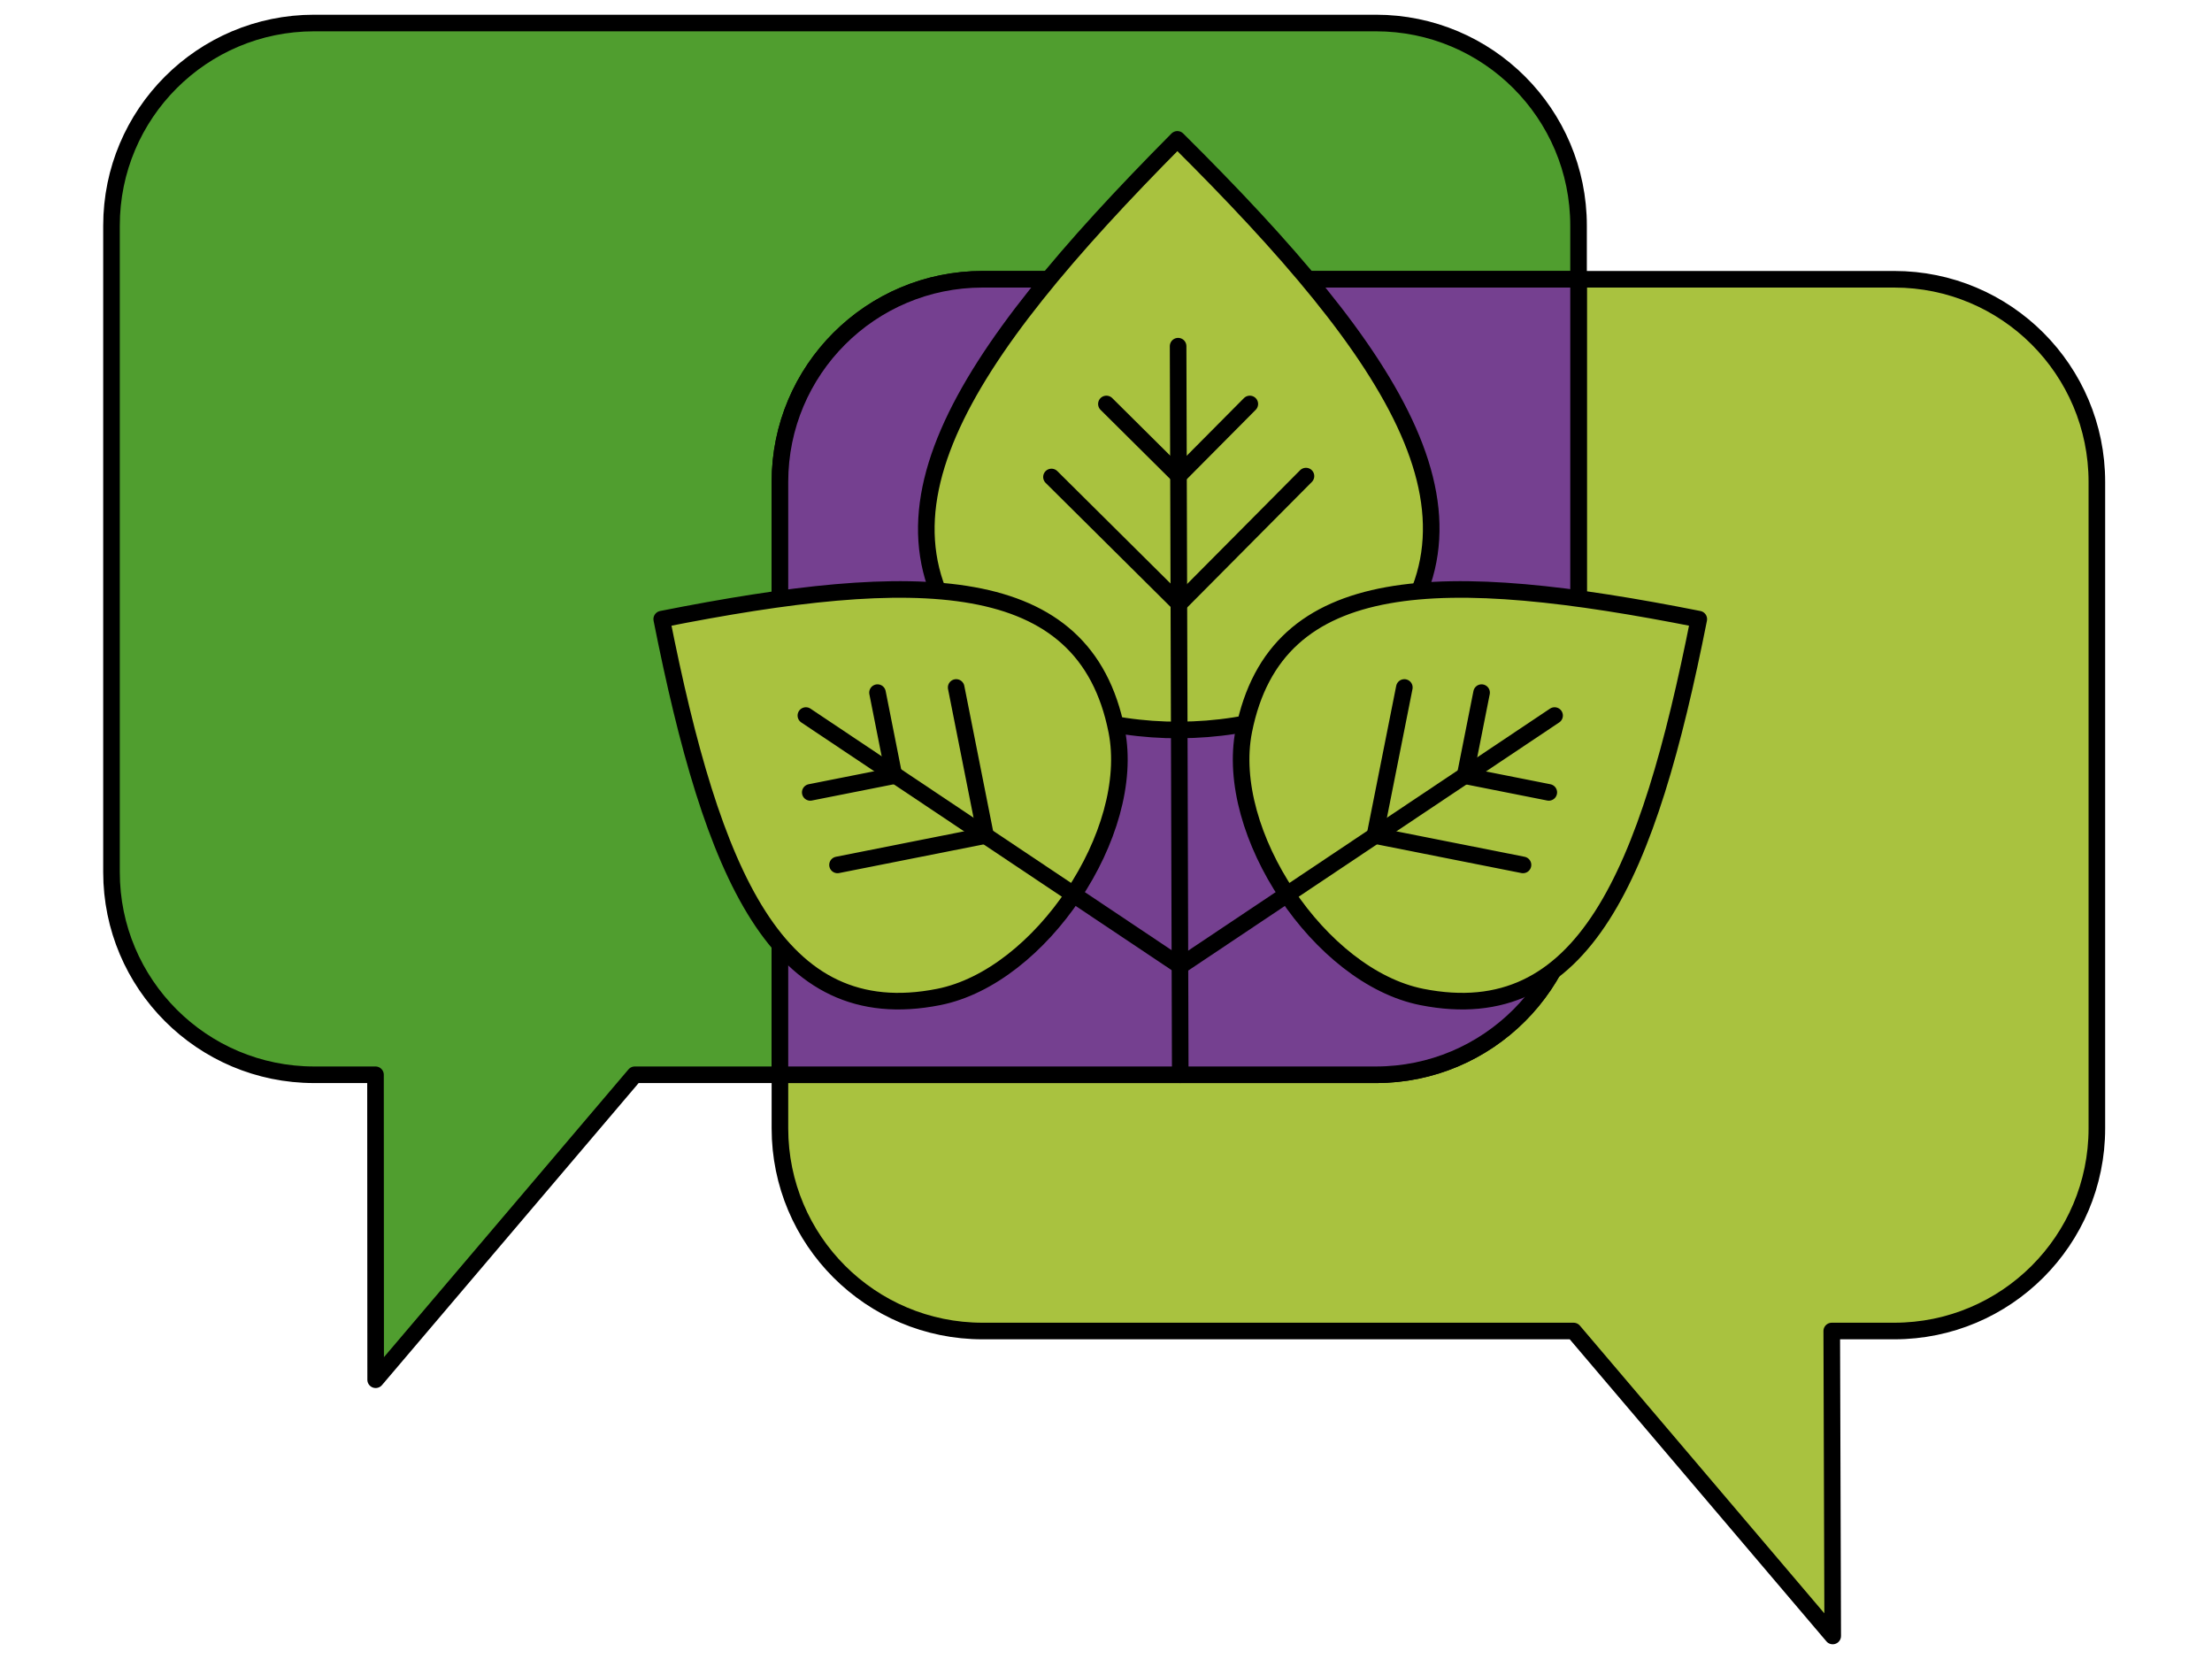 <svg width="200" height="150" viewBox="0 0 200 150" fill="none" xmlns="http://www.w3.org/2000/svg">
<g clip-path="url(#clip0_164_1878)">
<path d="M171.267 25.25H142.726V78.853C142.726 88.973 134.523 97.176 124.403 97.176H70.518V102.022C70.518 112.142 78.721 120.345 88.841 120.345H142.276L165.707 147.919L165.619 120.345H171.267C181.387 120.345 189.59 112.142 189.59 102.022V43.573C189.59 33.453 181.387 25.25 171.267 25.25Z" fill="#A9C23F" stroke="black" stroke-width="1.5" stroke-linecap="round" stroke-linejoin="round"/>
<path d="M88.841 25.25H142.726V20.404C142.726 10.284 134.523 2.081 124.403 2.081H28.404C18.284 2.081 10.081 10.284 10.081 20.404V78.853C10.081 88.973 18.284 97.176 28.404 97.176H33.951L33.965 124.75L57.395 97.176H70.517V43.573C70.517 33.453 78.72 25.25 88.841 25.25Z" fill="#509E2F" stroke="black" stroke-width="1.5" stroke-linecap="round" stroke-linejoin="round"/>
<path d="M142.726 78.853V25.25H88.841C78.721 25.25 70.518 33.453 70.518 43.573V97.176H124.403C134.523 97.176 142.726 88.973 142.726 78.853Z" fill="#754090" stroke="black" stroke-width="1.5" stroke-linecap="round" stroke-linejoin="round"/>
<path d="M106.644 66.003C99.999 66.026 93.347 64.079 89.365 60.123C76.743 47.592 86.692 32.506 106.452 12.601C126.357 32.361 136.413 47.377 123.879 59.999C119.924 63.981 113.285 65.976 106.644 65.999V66.003Z" fill="#A9C23F" stroke="black" stroke-width="1.5" stroke-linecap="round" stroke-linejoin="round"/>
<path d="M106.52 31.3L106.714 97.176" stroke="black" stroke-width="1.5" stroke-linecap="round" stroke-linejoin="round"/>
<path d="M106.617 54.59L95.069 43.127" stroke="black" stroke-width="1.5" stroke-linecap="round" stroke-linejoin="round"/>
<path d="M106.617 54.59L118.08 43.046" stroke="black" stroke-width="1.5" stroke-linecap="round" stroke-linejoin="round"/>
<path d="M106.566 43.009L100.036 36.525" stroke="black" stroke-width="1.5" stroke-linecap="round" stroke-linejoin="round"/>
<path d="M106.566 43.009L113.003 36.525" stroke="black" stroke-width="1.5" stroke-linecap="round" stroke-linejoin="round"/>
<path d="M97.06 80.878C93.961 85.511 89.492 89.225 84.872 90.142C70.239 93.046 64.41 79.055 59.83 55.98C82.904 51.4 98.061 51.444 100.966 66.077C101.882 70.694 100.156 76.247 97.06 80.878Z" fill="#A9C23F" stroke="black" stroke-width="1.5" stroke-linecap="round" stroke-linejoin="round"/>
<path d="M72.864 64.697L106.714 87.335" stroke="black" stroke-width="1.5" stroke-linecap="round" stroke-linejoin="round"/>
<path d="M89.109 75.546L75.725 78.202" stroke="black" stroke-width="1.5" stroke-linecap="round" stroke-linejoin="round"/>
<path d="M89.109 75.546L86.453 62.158" stroke="black" stroke-width="1.5" stroke-linecap="round" stroke-linejoin="round"/>
<path d="M80.832 70.143L73.26 71.644" stroke="black" stroke-width="1.5" stroke-linecap="round" stroke-linejoin="round"/>
<path d="M80.832 70.143L79.341 62.625" stroke="black" stroke-width="1.5" stroke-linecap="round" stroke-linejoin="round"/>
<path d="M116.367 80.878C119.467 85.511 123.936 89.225 128.556 90.142C143.189 93.046 149.018 79.055 153.598 55.98C130.524 51.4 115.367 51.444 112.462 66.077C111.546 70.694 113.272 76.247 116.367 80.878Z" fill="#A9C23F" stroke="black" stroke-width="1.5" stroke-linecap="round" stroke-linejoin="round"/>
<path d="M140.56 64.697L106.714 87.335" stroke="black" stroke-width="1.5" stroke-linecap="round" stroke-linejoin="round"/>
<path d="M124.315 75.546L137.703 78.202" stroke="black" stroke-width="1.5" stroke-linecap="round" stroke-linejoin="round"/>
<path d="M124.315 75.546L126.975 62.158" stroke="black" stroke-width="1.5" stroke-linecap="round" stroke-linejoin="round"/>
<path d="M132.468 70.143L140.036 71.644" stroke="black" stroke-width="1.5" stroke-linecap="round" stroke-linejoin="round"/>
<path d="M132.468 70.143L133.959 62.625" stroke="black" stroke-width="1.5" stroke-linecap="round" stroke-linejoin="round"/>
</g>
<defs>
<clipPath id="clip0_164_1878">
<rect width="181.672" height="148" fill="white" transform="translate(9 1)"/>
</clipPath>
</defs>
</svg>
